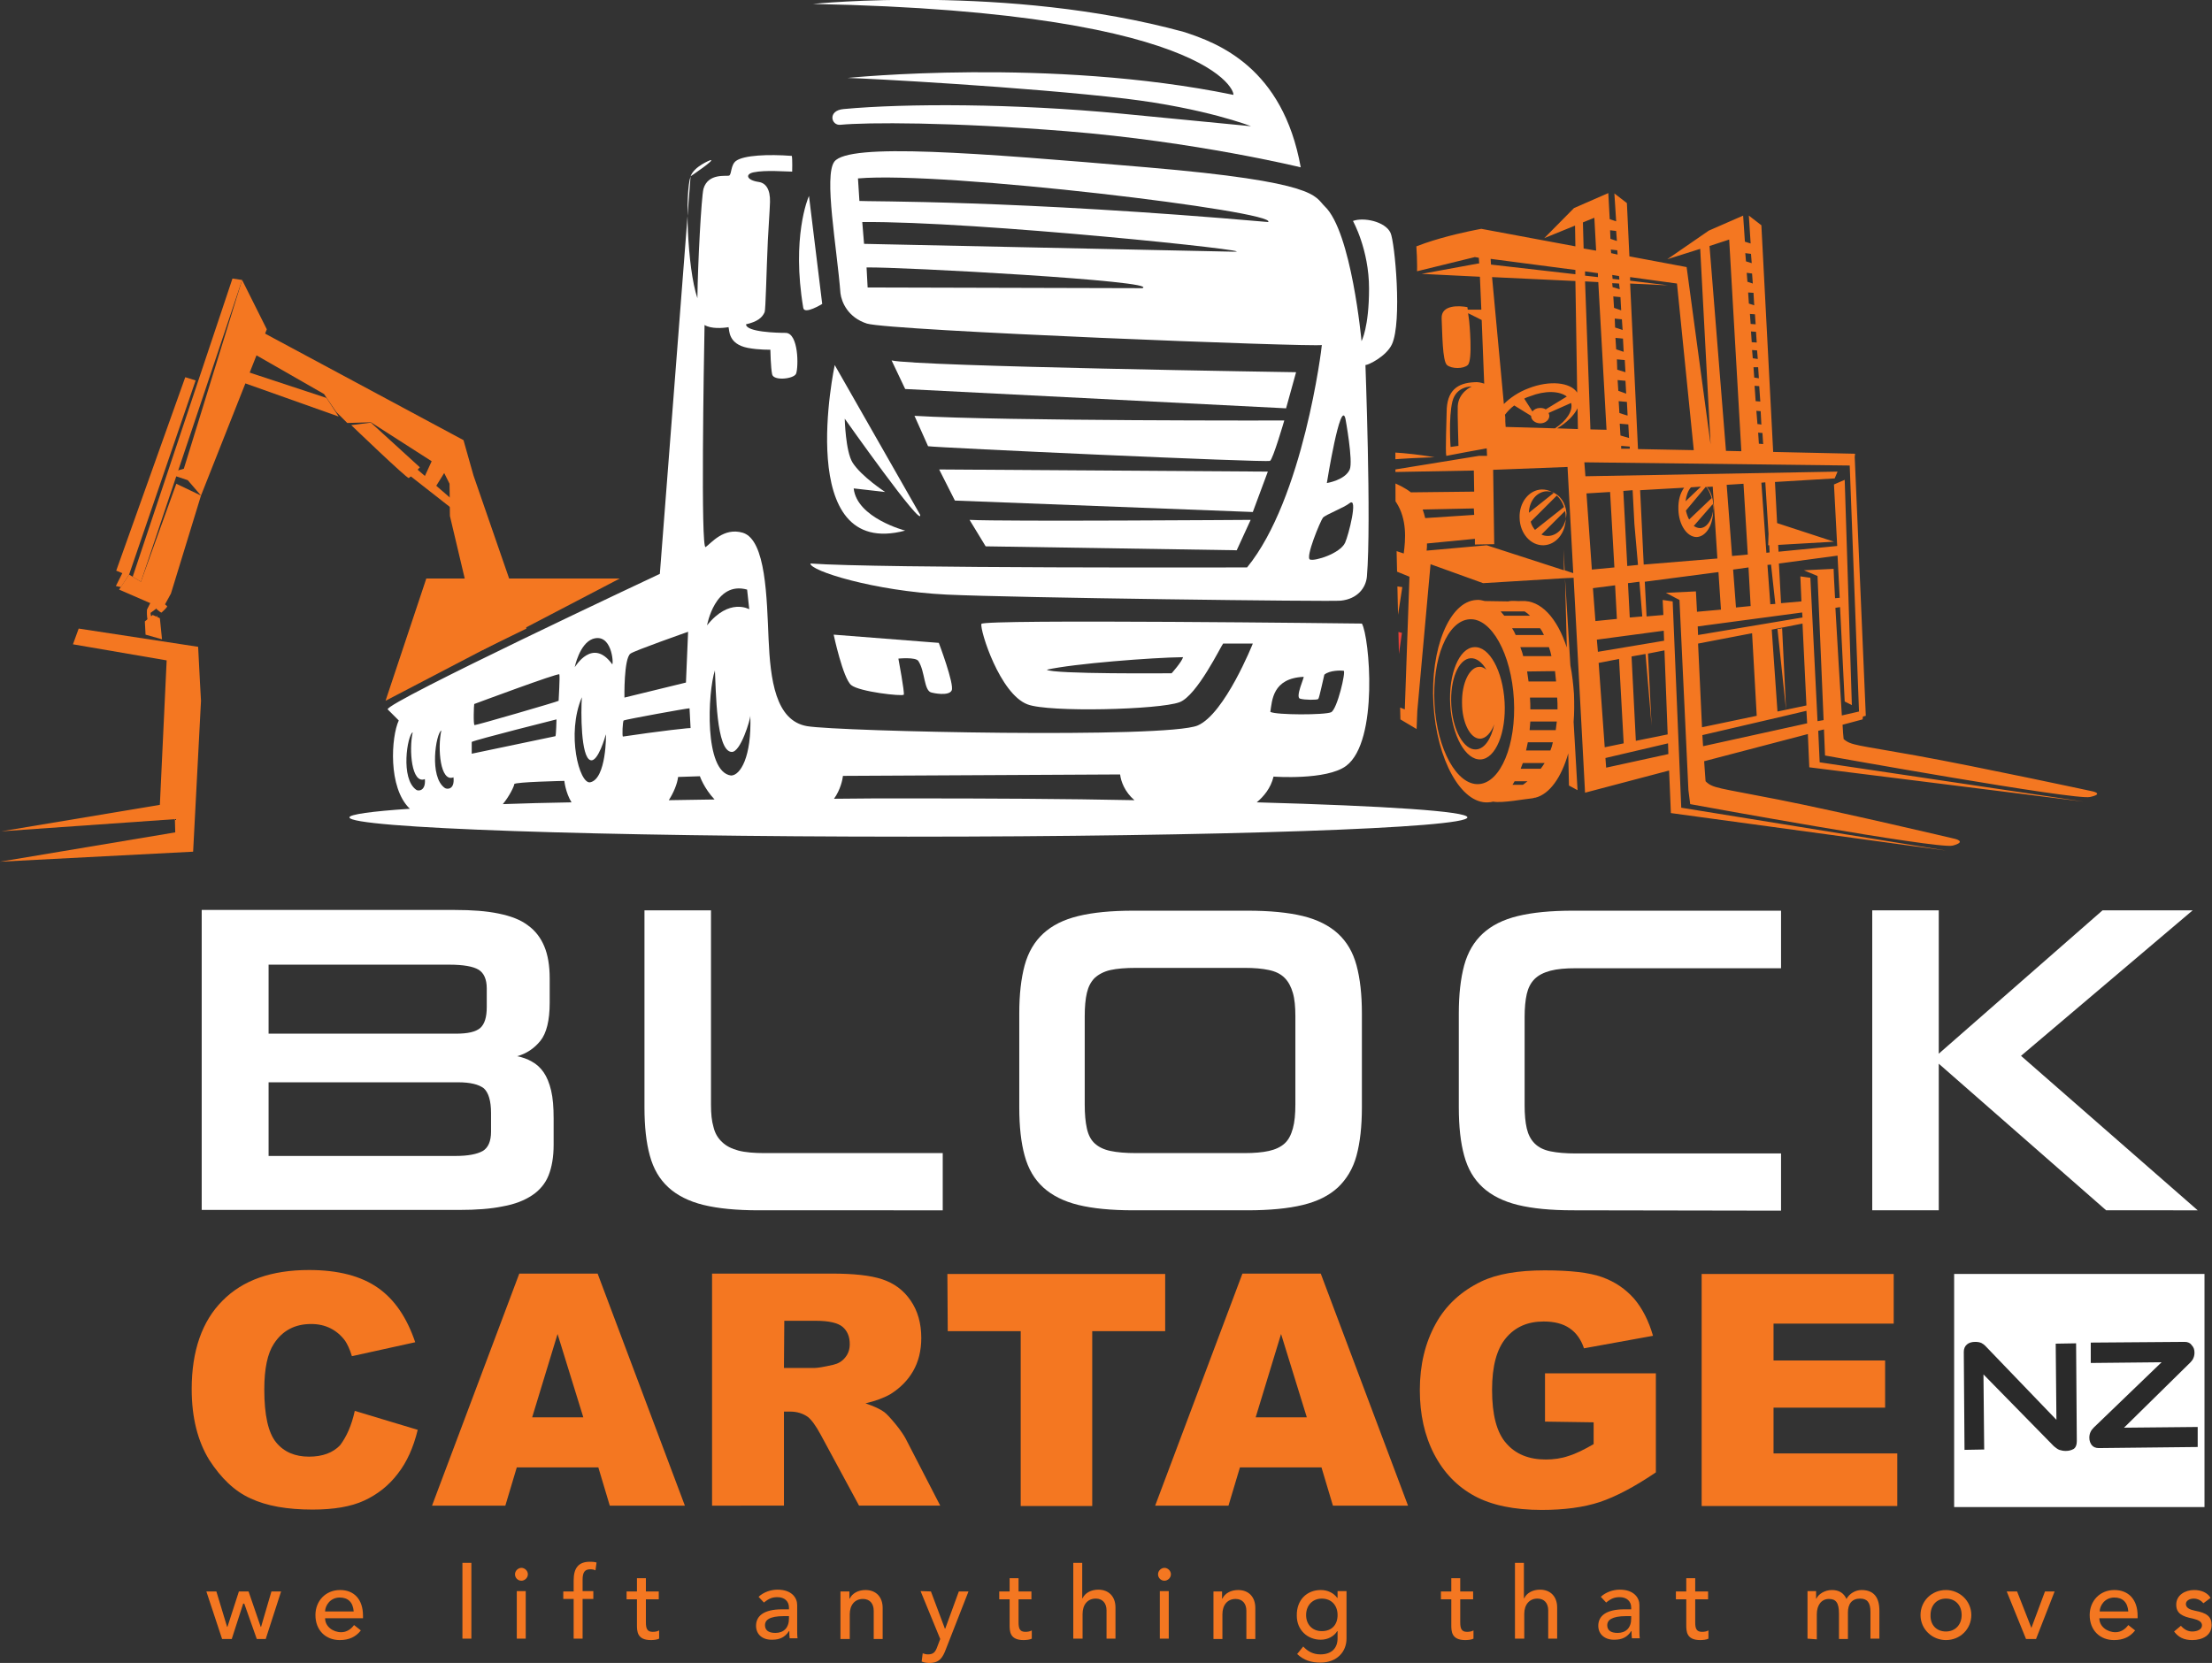 <?xml version="1.0" encoding="utf-8"?>
<!-- Generator: Adobe Illustrator 27.7.0, SVG Export Plug-In . SVG Version: 6.00 Build 0)  -->
<svg version="1.1" id="Layer_1" xmlns="http://www.w3.org/2000/svg" xmlns:xlink="http://www.w3.org/1999/xlink" x="0px" y="0px"
	 width="618.5px" height="465.1px" viewBox="0 0 618.5 465.1" style="enable-background:new 0 0 618.5 465.1;" xml:space="preserve"
	>
<rect x="0" y="0" width="618.5" height="465.1" fill="#333333" stroke="none"/>
<style type="text/css">
	.st0{fill:#F47721;}
	.st1{fill:#FFFFFF;}
	.st2{clip-path:url(#SVGID_00000109749723288233468070000004314158299723141026_);}
	.st3{fill:#EF4136;}
	.st4{fill:#2A2A2A;}
</style>
<path class="st0" d="M99.2,394.6l17.6,5.3c-1.2,4.9-3,9-5.6,12.3c-2.5,3.3-5.7,5.8-9.4,7.5s-8.5,2.5-14.4,2.5
	c-7.1,0-12.8-1-17.3-3.1c-4.5-2-8.3-5.7-11.6-10.8c-3.2-5.2-4.9-11.8-4.9-19.8c0-10.7,2.9-19,8.6-24.7c5.7-5.8,13.8-8.6,24.2-8.6
	c8.2,0,14.6,1.7,19.3,5c4.7,3.3,8.1,8.4,10.4,15.2l-17.7,3.9c-0.6-2-1.3-3.4-1.9-4.3c-1.1-1.5-2.5-2.7-4.1-3.5
	c-1.6-0.8-3.4-1.2-5.4-1.2c-4.5,0-8,1.8-10.4,5.5c-1.8,2.7-2.7,7-2.7,12.8c0,7.2,1.1,12.1,3.3,14.8c2.2,2.7,5.3,4,9.2,4
	c3.8,0,6.7-1.1,8.7-3.2C96.9,401.8,98.3,398.7,99.2,394.6L99.2,394.6z"/>
<path class="st0" d="M167.3,410.4h-22.8l-3.2,10.7h-20.5l24.4-64.9h21.9l24.4,64.9h-21L167.3,410.4L167.3,410.4z M163.1,396.4
	l-7.2-23.3l-7.1,23.3H163.1L163.1,396.4z"/>
<path class="st0" d="M199.1,421.1v-64.9h33.4c6.2,0,10.9,0.5,14.2,1.6c3.3,1.1,5.9,3,7.9,5.9c2,2.9,3,6.4,3,10.5
	c0,3.6-0.8,6.7-2.3,9.3c-1.5,2.6-3.6,4.7-6.3,6.4c-1.7,1-4.1,1.9-7,2.6c2.4,0.8,4.1,1.6,5.2,2.4c0.7,0.5,1.8,1.7,3.2,3.4
	c1.4,1.7,2.3,3.1,2.8,4l9.7,18.8h-22.7l-10.7-19.8c-1.4-2.6-2.6-4.2-3.6-5c-1.4-1-3.1-1.5-4.9-1.5h-1.8v26.3L199.1,421.1
	L199.1,421.1z M219.2,382.6h8.5c0.9,0,2.7-0.3,5.3-0.9c1.3-0.3,2.4-0.9,3.3-2s1.3-2.3,1.3-3.8c0-2.1-0.7-3.7-2-4.8
	c-1.3-1.1-3.8-1.7-7.5-1.7h-8.8L219.2,382.6L219.2,382.6z"/>
<path class="st0" d="M264.9,356.3h60.9v16h-20.4v48.9h-20v-48.9h-20.4L264.9,356.3L264.9,356.3z"/>
<path class="st0" d="M369.5,410.4h-22.8l-3.2,10.7h-20.5l24.4-64.9h21.9l24.4,64.9h-21L369.5,410.4L369.5,410.4z M365.4,396.4
	l-7.2-23.3l-7.1,23.3H365.4L365.4,396.4z"/>
<path class="st0" d="M432,397.6v-13.5h31v27.7c-5.9,4-11.2,6.8-15.7,8.3c-4.6,1.5-10,2.2-16.2,2.2c-7.7,0-14-1.3-18.8-3.9
	s-8.6-6.5-11.3-11.7c-2.7-5.2-4-11.2-4-17.9c0-7.1,1.5-13.2,4.4-18.5s7.2-9.2,12.8-11.9c4.4-2.1,10.3-3.1,17.7-3.1
	c7.2,0,12.5,0.6,16.1,1.9c3.6,1.3,6.5,3.3,8.9,6c2.3,2.7,4.1,6.2,5.3,10.4l-19.3,3.5c-0.8-2.4-2.1-4.3-4-5.6
	c-1.9-1.3-4.3-1.9-7.3-1.9c-4.4,0-7.9,1.5-10.5,4.6s-3.9,7.9-3.9,14.5c0,7,1.3,12,4,15c2.6,3,6.3,4.5,11,4.5c2.2,0,4.4-0.3,6.4-1
	c2-0.6,4.4-1.8,7-3.3v-6.1L432,397.6L432,397.6z"/>
<path class="st0" d="M475.8,356.3h53.7v13.9h-33.6v10.3h31.2v13.2h-31.2v12.8h34.6v14.7h-54.7L475.8,356.3L475.8,356.3z"/>
<rect x="546.4" y="356.3" class="st1" width="70" height="65.2"/>
<path class="st1" d="M226.2,54.8c-0.3,0.6-4.9,11.7-1.6,31.3c0.3,2,5.3-1.1,5.3-1.1L226.2,54.8L226.2,54.8z"/>
<path class="st1" d="M257.3,144l-23.9-41.9c0,0-11.7,54.6,19.7,46.3c0,0-13.5-3.5-14.4-11.8l8.8,1c0,0-6.6-4.3-9.1-8.2
	c-2-3.2-2.2-12.3-2.2-12.3S258,148,257.3,144"/>
<path class="st1" d="M260.5,193.7c0.3,0.1,4.8,1.1,5.6-0.6c0.8-1.7-3.6-13.3-3.6-13.3l-29.4-2.3c0,0,2.6,12.2,4.9,14.1
	c2.3,1.9,14.3,3.2,14.7,2.7c0.3-0.5-1.5-10.1-1.5-10.1s4.9-0.5,5.6,0.7C258.7,187.8,258.3,193.3,260.5,193.7"/>
<path class="st1" d="M227.3,1.1c0,0,54.5-5.6,103.6,7.8c9.7,3.1,27.8,10,32.8,37.9c0,0-29.4-7.2-65.5-10.1
	c-32.4-2.6-55.9-2.5-63.2-1.8c-2.6,0.3-3.7-4,0.9-4.4c17.2-1.6,47.6-1.6,77.8,1.3c19.5,1.9,36.1,3.5,36.1,3.5s-12.7-5-35-7.7
	c-27.9-3.3-72.8-5.7-77.8-5.8c0,0,56.6-5.8,107.7,4.7C345.9,28,344,3.4,227.3,1.1"/>
<path class="st1" d="M249.3,100.8l3.8,8l106.5,5.4l2.8-10.1C362.5,104.1,256.3,102.5,249.3,100.8"/>
<path class="st1" d="M255.7,116.3l3.8,8.5c2.3,0.4,94.1,4.6,95.6,4.1c0.8-0.3,4-11.3,4-11.3C359.6,117.6,280.9,117.8,255.7,116.3"/>
<polygon class="st1" points="262.6,131.3 354.5,131.9 350.3,143.2 267,140 "/>
<path class="st1" d="M271.1,145.4c9.8,0.5,77.6,0,78.6,0l-3.9,8.5l-70.2-1.1L271.1,145.4z"/>
<path class="st1" d="M193.1,49.3l-8.6,111.2c0,0-76.7,36-76.1,37.9l3.1,3.1c-2.1,4.5-3.1,18.8,3.1,24.7c-10.8,0.7-16.9,1.6-16.9,2.4
	c0,3,70,5.4,156.3,5.4s156.3-2.4,156.3-5.4c0-1.7-23-3.2-58.9-4.2c1.9-1.6,3.9-3.9,4.7-7.2c0,0,14.8,1.1,20.3-3
	c9.2-6.9,6.5-36.2,4.4-39.8c0,0-106.1-1.3-106.4,0.1c-0.4,1.9,5.2,19.6,12.9,22.5c5.9,2.3,36.9,1.5,42.5-0.6
	c4.9-1.8,11.7-15.9,12.2-16.4h8.3c0,0-7.8,19.6-15.4,22.9c-8.7,3.7-100.2,1.7-109.2,0.2c-8.9-1.5-10.3-13.1-10.8-24.4
	c-0.5-11.3-0.7-27.7-7.2-29.7c-5.4-1.6-8.9,3-10.4,4c-1.4,0.9-0.5-51.6-0.3-62.1c1.8,1.1,5,0.9,6.7,0.6c0.3,0.8-0.2,4.7,5.4,5.8
	c3.2,0.6,6.3,0.5,6.3,0.5s0.1,5.1,0.5,6.9c0.4,1.9,6.1,1.3,6.7-0.2c0.7-1.9,0.7-11.3-2.9-11.4c-2.2,0-11.1-0.2-11.1-2.4
	c3.1-0.7,4.5-1.8,5.2-3.4c0.3-0.7,0.5-11.5,0.9-20.1c0.2-3.9,0.5-7.8,0.6-10.7c0.1-3.6-1.2-5.3-3.1-5.6c-3.5-0.5-3.9-2.2-1.5-2.7
	c3.3-0.7,9-0.2,10.8-0.2c0,0,0.1-3.5-0.1-4.4c-6.6-0.5-13.4-0.2-15.6,1.4c-1.5,1.1-1.2,3.7-1.9,4.1c-0.7,0.3-5.9-0.8-7.2,3.7
	c-0.6,2.3-1.6,21.2-1.7,30.6C192.1,74.8,191.5,53.8,193.1,49.3c1-2.8,5.5-4.5,5.5-4.5C200.4,44.4,193.1,49.3,193.1,49.3
	 M364.5,189.3c0.3,0-2.4,5.7-1,6.1c1.3,0.4,4.8,0.4,5.1,0.1c0.3-0.3,1.4-5.7,1.7-6.8c1.5-1.3,4.8-1.2,5.4-1.1
	c0.7,0.1-1.8,10.8-3.5,11.6c-1.7,0.8-15.4,0.8-17-0.1C355.7,195.9,355.8,189.7,364.5,189.3 M327.6,188.3c0,0-33.5,0.3-34.9-1
	c7.6-1.7,29.5-3.4,38.1-3.5C330.4,185.2,327.6,188.3,327.6,188.3 M208.9,164.9l0.6,5.5c0,0-5.6-3.3-11.8,4.5
	C197.7,174.9,199.9,162.4,208.9,164.9 M176.3,182.8c1-0.8,16.1-6.1,16.1-6.1l-0.6,14.2c-8.2,2-17.2,4.2-17.2,4.2
	S174.4,184.1,176.3,182.8 M132.6,196.9c0,0,23.6-8.8,23.8-8.3c0.2,0.6-0.2,7.2-0.2,7.4c-0.1,0.2-23.2,6.9-23.5,6.8
	C132.3,202.8,132.5,197.1,132.6,196.9 M116.4,220.9c-4.5-3.1-2.5-15.3-1-16.1c-1.1,5-0.3,14.6,3.4,13.1
	C119.1,221.3,116.9,221.3,116.4,220.9 M124.4,220.4c-4.5-3.1-2.5-15.3-1-16.1c-1.1,5-0.3,14.6,3.4,13.1
	C127.2,220.9,125,220.8,124.4,220.4 M131.9,207.5c1.4-0.7,23.7-6.3,23.7-6.3s-0.1,4.5-0.3,4.7l-23.4,4.9L131.9,207.5L131.9,207.5z
	 M140.6,224.9c1.9-2.3,3.2-5.1,3.2-5.6c0-0.6,14-0.9,14-0.9s0.3,3.2,2,6C152.9,224.5,146.5,224.7,140.6,224.9 M165,218.8
	c-3,0.5-6.7-13.5-2.3-23.8c-0.3,4.1-0.3,16.8,2.4,17.6c2.1,0.7,4.2-6.8,4.3-7.2C169.5,205.1,169.6,217.9,165,218.8 M171.2,185.8
	c-5.5-7.6-10.3,0.6-10.5,0.8c0,0,1.3-6.5,5-7.9C171,176.9,171.6,185.4,171.2,185.8 M174.4,201.5c0.6-0.3,17.6-3.4,18.4-3.4l0.3,5.6
	c1.4-0.4-9.6,0.9-18.9,2.3C173.9,206.1,174.1,201.6,174.4,201.5 M187,223.8c1.3-2,2.4-4.6,2.6-6.5l6.1-0.2c0,0,1.1,3.3,4.1,6.5
	C195.5,223.7,191.2,223.7,187,223.8 M204.4,216.9c-7.6-1-6.5-23.4-4.5-29.4c0.3,5.4,0.3,22.7,4.7,22.8c2.5,0.1,5.2-9.1,5.2-10.1
	C210.2,211.7,207,216.9,204.4,216.9 M254.1,223.3c-7.1,0-14.1,0-20.9,0.1c1.8-2.5,2.4-5.4,2.5-6.4l77.5-0.4c0.2,1.9,1.3,4.9,4,7.2
	C297.8,223.4,276.5,223.3,254.1,223.3"/>
<path class="st1" d="M388.8,65.1c-1.5-3.2-7.6-4.4-10.5-3.3c0,0,4.5,8,4.5,18.9s-2.1,14.7-2.1,14.7s-2.8-30.6-10.3-37.7
	c-2.9-2.8-1.5-6.8-49.7-10.9c-48.1-4.1-83.3-6.9-87.4-1.6c-3,4,0.7,23.9,1.7,36.8c0.3,2.5,2.1,6.8,7.4,8.5c6.6,2,124.5,6.6,127.2,6
	c0,0.7-5.2,43-20.9,62.2c0,0-103.7,0.3-122.1-1.1c-0.2,2,17.7,7.7,38.1,8.7c19,0.9,107.6,2,110.2,1.7c4.7-0.5,7-3.6,7.3-6.7
	c1.3-15.4-0.5-61-0.4-59.2c0.8,0,5.8-2.4,7.4-5.8C392.1,90,390,67.6,388.8,65.1 M319.4,80.6l-76.8-0.2l-0.3-5.6
	C251.3,74.6,325.1,78.6,319.4,80.6 M345.1,70.4l-103.5-2.2l-0.5-6.1C273,61.8,354.2,70.4,345.1,70.4 M354.6,62.1
	c-70.6-6.2-112.7-5.7-114.3-5.9l-0.4-6.3C264.1,47.8,357.6,59.2,354.6,62.1 M376.2,117.1c0,0,2.2,11.9,1.2,14.2
	c-1.3,3-6.4,3.8-6.4,3.8S374.8,111.3,376.2,117.1 M376.1,151.8c-1.4,3-8.4,5.2-9.8,4.7c-1.4-0.5,2.9-10.8,3.6-11.7
	c0.8-0.9,5.9-2.8,7.5-4.1C379.8,138.9,377.1,149.6,376.1,151.8"/>
<g>
	<defs>
		<path id="SVGID_1_" d="M388.3,36.7c0,0,16.6,36.9,1.8,65.9l0.1,37.9l1.9,84.2l154.7,45l60.7-52.9v-94L505.8,34.8L388.3,36.7
			L388.3,36.7z"/>
	</defs>
	<clipPath id="SVGID_00000147192262747634569520000013735927990744774792_">
		<use xlink:href="#SVGID_1_"  style="overflow:visible;"/>
	</clipPath>
	<g style="clip-path:url(#SVGID_00000147192262747634569520000013735927990744774792_);">
		<path class="st0" d="M433.9,137.6c0.2,0.1,0.3,0.2,0.5,0.3l-6.9,5.5c0.1-3.3,2.2-5.9,5-6C433,137.4,433.5,137.5,433.9,137.6
			c-0.9-0.5-1.8-0.7-2.8-0.7c-3.6,0.1-6.4,3.7-6.2,8c0.1,4.3,3.1,7.7,6.7,7.6c3.4-0.1,6.1-3.3,6.2-7.4c-0.5,2.7-2.5,4.7-4.9,4.8
			c-0.7,0-1.3-0.1-1.9-0.4l6.6-6.6c0.1,0.5,0.2,1,0.2,1.6c0,0.2,0,0.4,0,0.6c0.1-0.5,0.2-1.1,0.2-1.6
			C437.8,140.6,436.1,138.3,433.9,137.6 M429.2,148.2c-0.5-0.6-1-1.4-1.2-2.3l7.3-7.3c0.9,0.8,1.6,1.9,2,3.2L429.2,148.2z"/>
		<path class="st0" d="M585,221.3c0,0-32.1-6.9-49.3-10c-16.7-3-18.1-2.8-20.2-4.6c-0.1-0.8-0.2-2.2-0.3-4l5.6-1.5l0.1-0.8l0.8-0.2
			l-3.1-72.4l0.1-0.9l-22.9-0.5l-3.3-63.4l-3.5-2.7l0.5,7.8l-1.6-0.5l-0.5-7.3l-9.6,4.2l-11.6,8l9.2-2.9l2.9,54.7l-6.7-49.6l-16-3
			l-0.7-14.9l-3.5-2.7l0.5,7.8l-1.8-0.6l-0.4-7.3l-9.6,4.2l-8.3,8.4l8.6-3.5l0.1,5.8l-26.3-4.9c0,0-21.6,3.8-25.6,9.6
			c-3.3,4.8-6.3,40.2-7.2,52.7c-9.7,0.3-19.9,2.7-22.7,10.6c-1.6,4.5-1.3,13.3-1.3,13.3s1.3-13.3,11.8-18.2c2.5-1.2,7.1-2.1,12-2.7
			c-0.1,0.9-0.1,1.4-0.1,1.4l0.3-1.4c9.3-1.2,19.7-1.4,19.7-1.4s-9.2-1.8-19.1-1.5l9.2-49.3l21.2-5.2l1.1,0.2l0.1,1.6l-0.3,0
			l-15.8,2.9l16.3,0.8l0.4,9.2l-3.8,0l-0.1-0.7c-2.1-0.4-7.4-0.8-7.2,3.2c0.2,4,0.2,11.9,1.5,13c1.3,1.1,4.6,1.1,5.8,0
			c1.5-1.4,0.4-12.3,0.4-12.3l-0.3-2.2l3.8,1.9l0.7,17.8c-0.9-0.3-1.8-0.5-2.7-0.4c-4.9,0.2-7.8,2.4-7.8,8.4
			c0,1.2-0.4,11.1-0.1,12.2c3.5-0.7,8-1.5,11.3-2.1l0.1,2.1l-2.3,0l-28.3,4.6l26.9-0.5l0.1,5.9l-17.7,0.2c-6.3-4.9-19-6.1-19-6.1
			s10.7,2.5,14.9,8.9c3.1,4.8,2.6,10.5,2.1,14.3l-17.9-5.9l-10.9,0l30.4,12.4l-1.3,37.1l-16.7-6.4l20,11.9l0.2-5.1l3.7-41l14.7,5.3
			l22.9-1.4l0.5,19.4c-2.7-8.3-7.3-13.3-12.6-13c-1.2,0.1-2.6-0.2-3.8,0.1l-6.5-0.1c-0.8-0.2-1.6-0.4-2.4-0.3
			c-7.5,0.4-12.9,13.5-12,29.1c0.9,15.6,7.8,28,15.3,27.5c0.5,0,1-0.1,1.4-0.2c2.4,0.5,9.3-0.8,10.7-0.9c0.3,0,0.6-0.1,0.9-0.2h0.2
			c0,0,0,0,0,0c4-1,7.3-5.7,9.2-12.4l0.2,9l2.4,1.3l-1.1-19.1c0.2-2.5,0.2-5.1,0.1-7.8c-0.2-2.8-0.5-5.5-1-8l-1.5-24.4l2.4-0.1
			l3.2,60.1l23.5-6.2l0.5,11.9l77,10.5l-74.1-12l-2.4-57.7l-2.8-0.4l0.2,4.2l-4.7,0.4l-0.5-9.7l20.6-2.7l0.7,10.5l-6.7,0.6
			c-0.2-3.5-0.3-5.7-0.3-5.7l-8.4,0.4l3.8,2l2.5,53.2l0.5,3.9c0,0,69.3,12.7,73.4,11.6c4.1-1.1,0.6-1.9,0.6-1.9s-32.2-7.6-49.5-11
			c-16.7-3.3-18.2-3.1-20.2-5.1c-0.1-1-0.2-3-0.4-5.6l29-7.6l0.4,9.3l76.7,9.6l-73.8-11l-0.4-8.8l1.6-0.4l0.3,7.3
			c0,0,70,12.6,74.1,11.6C588.5,222,585,221.3,585,221.3 M407.6,113.6c-0.1,1.8,0.2,11.1,0.2,11.1l-2.2,0.3c0,0-0.6-8.1,0.5-12.7
			c1.1-4.4,5.4-4.2,5.4-4.2S407.8,109.7,407.6,113.6 M435.5,198.4l-7.6,0c0-1.1,0-2.1-0.1-3.2c0,0,0-0.1,0-0.1l7.6,0
			C435.5,196.1,435.5,197.3,435.5,198.4 M435.1,190.6l-7.7,0c-0.1-0.9-0.3-1.9-0.4-2.8l7.8-0.1C434.9,188.8,435,189.7,435.1,190.6
			 M431.7,177.6l-7.9,0c-0.3-0.7-0.6-1.3-1-1.9l7.8,0C431,176.2,431.4,176.9,431.7,177.6 M426.3,171c0.5,0.3,1,0.7,1.5,1.2l-7.2,0
			c-0.3-0.4-0.7-0.8-1-1.2L426.3,171L426.3,171z M413.5,219.3c-6.1,0.4-11.7-9.7-12.4-22.4c-0.7-12.7,3.6-23.3,9.8-23.7
			c6.1-0.4,11.7,9.7,12.4,22.4C424,208.3,419.6,218.9,413.5,219.3 M433.1,181c0.3,0.8,0.5,1.6,0.7,2.5l-7.9,0
			c-0.2-0.9-0.5-1.7-0.8-2.5L433.1,181z M425.8,219.5l-2.9,0c0.2-0.3,0.4-0.6,0.6-1l3.6,0C426.7,218.8,426.3,219.2,425.8,219.5
			 M430.8,215l-5.6,0c0.2-0.5,0.4-1.1,0.6-1.6l6.1,0C431.5,214,431.2,214.5,430.8,215 M433.5,209.9l-6.8,0c0.2-0.7,0.3-1.5,0.5-2.3
			l7,0C434,208.5,433.8,209.2,433.5,209.9 M435,204.2l-7.3,0c0.1-0.8,0.1-1.6,0.2-2.4l7.4,0C435.2,202.6,435.1,203.4,435,204.2
			 M515.8,196.2l2,1l-2-63l-3,1.3l0.9,17.2l-16.4,1.6l-0.1-1.9l15.6-0.9l-15.9-5.2l-0.6-11.5l16.7-1l0.8-1.9l-70.5,1.3l-0.3-3.9
			l74.2,0.9l2.6,68.8l-4.8,1.1c-0.5-8-1.3-20.9-1.8-30.1l1.3-0.2L515.8,196.2L515.8,196.2z M495,169l-0.8-11l1-0.1l1.2,11L495,169z
			 M493.9,154.6l-1.4-19.6l1.1-0.1l0.9,14.4l-0.1,3.2l0.3,0l0.1,2L493.9,154.6L493.9,154.6z M487.5,135.3l1.2,19.8l-4.4,0.4
			l-1.5-19.9L487.5,135.3z M488.7,135.3l0.7,0c-0.1,0-0.2,0-0.3,0C489,135.3,488.9,135.3,488.7,135.3 M471.3,140.2
			c0.2-1.6,0.7-3,1.5-3.9l2.8-0.2L471.3,140.2L471.3,140.2z M477,136.1c0.7,0.8,1.2,1.9,1.6,3.2l-6.3,6c-0.4-0.7-0.7-1.6-0.9-2.5
			L477,136.1L477,136.1z M457,146.6l1,11.4l-3,0.3l-1.1-21l2.6-0.2L457,146.6L457,146.6z M445.1,159.3l-1.5-21.3l6.6-0.4l1.2,21.1
			L445.1,159.3L445.1,159.3z M451.6,163.7l0.5,9.4l-6,0.6l-0.7-9.2L451.6,163.7L451.6,163.7z M441.2,120l-5.8-0.2
			c2.7-1.6,4.7-3.6,5.7-5.6L441.2,120z M453.3,86.8l-2-0.7l-0.2-3.2l2,0.2L453.3,86.8z M453.5,89.3l0.2,3l-2.1-0.7l-0.1-2.5
			C451.4,89.1,453.5,89.3,453.5,89.3z M453.3,125.5l0-0.8l2.4,0.2l0,0.6L453.3,125.5L453.3,125.5z M453.1,121.8l-0.2-3.3l2.4,0.2
			l0.2,3.8L453.1,121.8L453.1,121.8z M452.8,115.5l-0.2-3.3l2.3,0.2l0.2,3.8C455.1,116.3,452.8,115.5,452.8,115.5z M452.5,109.3
			l-0.2-3l2.2,0.2l0.2,3.6L452.5,109.3L452.5,109.3z M452.2,103.4l-0.1-2.9l2.2,0.2l0.2,3.4L452.2,103.4z M451.9,97.7l-0.2-3.2
			l2.1,0.2l0.2,3.7L451.9,97.7L451.9,97.7z M452.9,80.9l-2-0.6l-0.1-1.1l1.9,0.1L452.9,80.9L452.9,80.9z M450.9,78l-0.1-1.1l1.9,0.3
			l0.1,1L450.9,78L450.9,78z M446.8,77.5l-3.6-0.4l0-1.2l3.6,0.5L446.8,77.5L446.8,77.5z M446.9,78.9l2.3,41.3l-4.5-0.1l-1.5-41.4
			L446.9,78.9z M432.2,114.5c-0.4-0.3-1-0.4-1.6-0.4c-0.9,0-1.7,0.4-2.1,1l-2.3-3.6c0.5-0.3,1.1-0.5,1.7-0.7
			c4.1-1.6,8.1-1.5,10.2,0.1L432.2,114.5z M423.4,113.4l4.7,2.9c0,0,0,0,0,0c0,1.2,1.2,2.1,2.6,2.1c1.4,0,2.6-1,2.5-2.2
			c0-0.2-0.1-0.4-0.2-0.7l6.3-2.8c0.6,2.2-1.3,5-4.5,7.1l-13.8-0.4l-0.1-1.5c0-0.3,0-0.6,0-0.7c0-0.4,0-0.8-0.1-1.2
			C421.5,115.1,422.3,114.2,423.4,113.4 M491.8,124.1l-0.2-3.1l1.2,0.1l0.2,3.1L491.8,124.1z M491.4,118.6l-0.3-3.7l1.2,0.1l0.2,3.8
			C492.6,118.7,491.4,118.6,491.4,118.6z M490.1,79.3l-1.5-0.5l-0.2-2.5l1.5,0.2L490.1,79.3L490.1,79.3z M490.3,81.9l0.2,3.5
			l-1.5-0.5l-0.2-3.1L490.3,81.9L490.3,81.9z M490.7,87.9l0.2,2.8l-1.4-0.1l-0.2-2.8L490.7,87.9L490.7,87.9z M491,92.8l0.2,3
			l-1.4-0.1l-0.2-3L491,92.8L491,92.8z M491.3,98l0.2,2.4l-1.4-0.2l-0.2-2.3L491.3,98L491.3,98z M491.6,102.7l0.2,3.1l-1.3-0.2
			l-0.2-2.9L491.6,102.7L491.6,102.7z M491.9,108l0.3,4.3l-1.3-0.1l-0.3-4.3L491.9,108L491.9,108z M489.6,71l0.2,2.6l-1.6-0.5
			l-0.2-2.3L489.6,71L489.6,71z M483.5,67l3.4,59.2l-4.3-0.1L478,68.8L483.5,67L483.5,67z M468.9,79.3l4.7,46.6l-15.6-0.3l-2.2-46.3
			l10.6,0.5l-10.6-1.3l0-1L468.9,79.3L468.9,79.3z M450.5,70.8l-0.1-1l1.8,0.2l0.1,1.2L450.5,70.8z M451.9,64.6l0.2,2.8l-1.8-0.6
			l-0.1-2.4L451.9,64.6z M442.6,62.2l3.2-1.3l0.5,9.2l-3.5-0.6L442.6,62.2L442.6,62.2z M416.8,72.4l23.7,3.1l0,1.2L416.9,74
			L416.8,72.4L416.8,72.4z M440.5,78.6l0.5,31.2c-1.9-2.9-7.7-3.5-13.6-1.2c-2.9,1.1-5.2,2.7-6.9,4.4l-3.3-35.5L440.5,78.6
			L440.5,78.6z M412.2,144l-13.7,0.9c-0.2-0.8-0.4-1.6-0.7-2.4l14.3-0.3L412.2,144z M437.5,159.5l-0.3-5.8l0.1,5.8l-21.6-7
			l-16.8,1.5c0.1-0.6,0.1-1.3,0.1-2l13.4-1.3l0,1.6l5.4-0.1l-0.3-20.8l20.8-0.8l1.6,29.7L437.5,159.5L437.5,159.5z M460.1,182.9
			l1.7,20l-1-20.1l4.6-0.9l0.9,23.5l-8.9,1.8l-1.2-23.6L460.1,182.9L460.1,182.9z M452.7,184.3l1.3,23.6l-5.3,1.1l-1.7-23.6
			L452.7,184.3L452.7,184.3z M449.1,214.7l-0.2-2.7l17.5-4.1l0.1,3L449.1,214.7L449.1,214.7z M465.3,179.2l-18.5,3.1l0,0.1l-0.3-3.5
			l18.7-2.5L465.3,179.2z M459.2,172.4l-3.5,0.3l-0.5-9.6l3.2-0.4L459.2,172.4z M459.6,157.9l-1-20.8l12.3-0.7
			c-1.1,1.5-1.7,3.6-1.6,6.1c0.1,4.3,2.4,7.7,5.1,7.7c2.6-0.1,4.6-3.3,4.6-7.3c-0.4,2.7-1.8,4.7-3.6,4.8c-0.6,0-1.2-0.2-1.8-0.6
			l5.3-6.1c0.1,0.4,0.1,0.9,0.1,1.4c0,0.2,0,0.4,0,0.6c0.1-0.5,0.1-1.1,0.1-1.6c-0.1-2.2-0.8-4.1-1.9-5.2l1.7-0.1l1.3,20.1
			L459.6,157.9L459.6,157.9z M484.6,159.3l4.3-0.6l0.6,10.8l-4.1,0.4L484.6,159.3L484.6,159.3z M503.9,171.3l0.1,1.4l-29.2,4.9
			c0-0.8-0.1-1.7-0.1-2.4L503.9,171.3L503.9,171.3z M499.4,198.5l-2.4,0.5l-1.6-22.9l8.6-1.7l1.1,22.9L499.4,198.5l-1.1-22.8
			c-0.3,0.1-0.7,0.2-1.1,0.2c-0.1,0-0.1,0-0.2,0L499.4,198.5L499.4,198.5z M474.8,180l15.1-2.9l1.3,23.1l-15.3,3.2
			C475.6,196,475.1,187.3,474.8,180 M476.2,208.7c-0.1-1-0.1-2-0.2-3.1l23.6-5.5l0,0.1l0-0.1l5.5-1.3l0.2,3.5L476.2,208.7z
			 M508.2,201.7l-2-40.1l-2.8-0.4l0.3,7l-5.7,0.5l-0.6-11.1l16.4-2.2l0.6,11.8l-1.3,0.1c-0.3-4.9-0.4-8.2-0.4-8.2l-8.3,0.4l3.8,1.6
			l1.7,40.3L508.2,201.7L508.2,201.7z"/>
		<path class="st3" d="M389.7,193.1L392,177l-8.6-2.2l-6.8,2.1c0.7,2.9-0.5,6.3-1.4,9.2L389.7,193.1L389.7,193.1z"/>
		<path class="st0" d="M412.2,181c-4.2,0.2-7.2,7.5-6.7,16.1c0.5,8.7,4.3,15.5,8.5,15.3c4.2-0.2,7.2-7.5,6.7-16.1
			C420.2,187.6,416.4,180.7,412.2,181 M412.7,209.6c-3.4,0.2-6.5-5.4-6.9-12.4c-0.4-7.1,2-12.9,5.4-13.1c1.6-0.1,3.2,1.1,4.4,3.2
			c-0.6-0.5-1.2-0.8-1.9-0.8c-2.8,0-5,4.5-4.9,10.1c0,5.5,2.3,10,5,10c1.6,0,3.1-1.6,4-4C417,206.6,415.1,209.5,412.7,209.6"/>
		<path class="st3" d="M372.5,189.4c-0.3-0.4-0.4-1-0.4-1.6c0-0.2,0-0.4,0-0.6c0.5-1.3,3.2-9.5,2.2-17.9c-1.1-9.1-2.7-12.3-6.6-14.7
			c-4.5-2.8-9.2-0.7-9.2-0.7s3.9,0.2,7.2,2.2c-0.3,0-0.6,0-0.9,0l-4.6-0.3c-0.5-0.2-1.1-0.3-1.7-0.3c-5.3,0.1-9.5,9.1-9.2,20.2
			c0.2,11,4.7,19.9,10,19.8c0.3,0,0.7-0.1,1-0.1c1.7,0.4,6.6-0.3,7.6-0.4c0.3,0,0.5,0,0.7-0.1l0.1,0c0,0,0,0,0,0
			c1.9-0.4,3.6-1.9,5-4.3c-0.5-0.2-0.8-0.5-1.2-0.9C372.6,189.5,372.6,189.5,372.5,189.4 M370.9,165.3c0.1,0.6,0.2,1.2,0.3,1.8
			l-3.6-0.1c-0.1-0.6-0.3-1.2-0.5-1.8L370.9,165.3L370.9,165.3z M366.2,162.7c-0.2-0.5-0.4-0.9-0.6-1.4l4.4,0.1
			c0.1,0.4,0.3,0.9,0.4,1.4L366.2,162.7z M371.6,170.1c0.1,0.7,0.1,1.3,0.2,2l-3.4-0.1c-0.1-0.7-0.1-1.3-0.2-2L371.6,170.1z
			 M372,175.2c0,0.8,0.1,1.6,0.1,2.4l-3.5-0.1c0-0.8,0-1.5,0-2.3c0,0,0-0.1,0-0.1L372,175.2L372,175.2z M368.4,179.9l3.7,0.1
			c0,0.6,0,1.1,0,1.7l-3.9-0.1C368.3,181,368.4,180.4,368.4,179.9 M368.1,158c-0.3-0.3-0.7-0.6-1.1-0.9c-0.2-0.2-0.4-0.3-0.6-0.5
			c0,0-0.1-0.1-0.1-0.1c0,0,0-0.1-0.1-0.1C367,156.8,367.6,157.3,368.1,158 M368.1,158.1c0.1,0.1,0.3,0.2,0.4,0.3
			c0,0,0.1,0.1,0.1,0.1c0.1,0.1,0.2,0.3,0.2,0.4l-4.7-0.2c-0.2-0.3-0.4-0.6-0.7-0.8L368.1,158.1L368.1,158.1z M357.9,191.8
			c-4.3,0.1-8-7.1-8.1-16.1c-0.2-9,3.2-16.3,7.5-16.4c4.3-0.1,8,7.1,8.1,16.1C365.5,184.3,362.2,191.7,357.9,191.8 M366.5,192.3
			l-2.1-0.1c0.2-0.2,0.3-0.4,0.5-0.7l2.6,0.1C367.2,191.8,366.8,192,366.5,192.3 M370.1,189.2l-4-0.1c0.2-0.4,0.3-0.7,0.5-1.1
			l4.3,0.1C370.7,188.5,370.4,188.9,370.1,189.2 M367.4,185.6c0.1-0.5,0.3-1,0.4-1.6l4.3,0.1c0,0.6,0,1.1,0,1.6L367.4,185.6
			L367.4,185.6z"/>
		<path class="st3" d="M358,164.8c-3,0.1-5.2,5.1-5.1,11.2c0.1,6.1,2.6,11,5.6,11c3-0.1,5.2-5.1,5.1-11.2
			C363.4,169.6,360.9,164.7,358,164.8 M357.6,185c-2.4,0-4.4-3.9-4.5-8.9c-0.1-5,1.8-9,4.2-9.1c1.1,0,2.2,0.9,3,2.4
			c-0.4-0.4-0.9-0.6-1.3-0.6c-1.9-0.1-3.6,3.1-3.7,7c-0.1,3.9,1.3,7.1,3.3,7.2c1.2,0,2.2-1.1,2.9-2.8
			C360.6,182.9,359.2,184.9,357.6,185"/>
		<polygon class="st0" points="392.1,164.2 385.3,163.3 377.1,166.6 390.9,172 		"/>
	</g>
</g>
<path class="st0" d="M57.7,445.1h2.8l3,9.9h0.1l3.2-9.9h2.7l3.4,9.9h0.1l2.9-9.9h2.7l-4.3,13.3h-2.5l-3.5-9.9H68l-3.2,9.9h-2.7
	L57.7,445.1L57.7,445.1z"/>
<path class="st0" d="M101.5,451.9v0.7H90.9c0,2.3,2.2,3.9,4.5,3.9c1.5,0,2.7-0.8,3.6-2l1.9,1.5c-1.4,1.8-3.3,2.7-5.9,2.7
	c-3.9,0-6.8-2.7-6.8-7c0-3.9,2.8-7,6.9-7C99,444.7,101.5,447.3,101.5,451.9L101.5,451.9z M95,446.8c-2.7,0-4.1,2.3-4.1,3.9h8
	C98.7,448.1,97.3,446.8,95,446.8L95,446.8z"/>
<path class="st0" d="M131.8,458.3h-2.5v-21.2h2.5V458.3z"/>
<path class="st0" d="M147.6,440.3c0,1-0.9,1.8-1.8,1.8c-1,0-1.8-0.8-1.8-1.8s0.9-1.8,1.8-1.8C146.7,438.5,147.6,439.3,147.6,440.3z
	 M147,458.3h-2.5v-13.3h2.5V458.3L147,458.3z"/>
<path class="st0" d="M157.5,445.1h2.9V442c0-3.5,1.4-5.2,4.5-5.2c0.5,0,1.2,0,1.9,0.2l-0.3,2.2c-0.4-0.2-0.9-0.3-1.4-0.3
	c-1.5,0-2.2,0.7-2.2,2.9v3.2h3v2.2h-3v11.1h-2.5v-11.1h-2.9V445.1L157.5,445.1z"/>
<path class="st0" d="M175.2,447.3v-2.2h2.9v-3.7h2.5v3.7h3.6v2.2h-3.6v6.4c0,1.7,0.3,2.7,1.9,2.7c0.6,0,1.3-0.1,1.8-0.4v2.3
	c-0.5,0.3-1.6,0.4-2.3,0.4c-3.9,0-3.9-2.5-3.9-4.3v-7.1L175.2,447.3L175.2,447.3z"/>
<path class="st0" d="M211.4,454.7c0-2.7,2.1-4.6,7.3-4.6h1.9v-0.5c0-1.8-1.3-2.9-3.2-2.9c-1.4,0-2.3,0.3-3.8,1.5l-1.5-1.6
	c1.4-1.3,3.4-2,5.3-2c4,0,5.5,2.3,5.5,4.3v7.1c0,0.4,0,1.5,0.1,2.2h-2.2c-0.1-0.7-0.1-1.2-0.1-2h-0.1c-1.1,1.7-2.6,2.4-4.6,2.4
	C213.3,458.7,211.4,457.2,211.4,454.7L211.4,454.7z M213.9,454.5c0,1.4,0.9,2.2,2.9,2.2c2.3,0,3.8-1.4,3.8-4V452h-1.4
	C215,452,213.9,453.2,213.9,454.5L213.9,454.5z"/>
<path class="st0" d="M237.5,445.1v2h0.1c0.7-1.5,2.4-2.4,4.4-2.4c3,0,4.8,2,4.8,5v8.7h-2.5v-7.9c0-2-1.1-3.3-3-3.3
	c-2.3,0-3.7,1.7-3.7,4.3v6.9H235v-13.3L237.5,445.1L237.5,445.1z"/>
<path class="st0" d="M260.3,445.1l3.9,10.4h0.1l3.8-10.4h2.7l-6.3,16.1c-0.9,2.4-1.8,3.9-4.6,3.9c-0.8,0-1.5-0.1-2.2-0.4l0.3-2.3
	c0.5,0.2,1,0.3,1.5,0.3c1.6,0,2.1-0.8,2.6-2.2l0.8-2.1l-5.5-13.4L260.3,445.1L260.3,445.1z"/>
<path class="st0" d="M279.4,447.3v-2.2h2.9v-3.7h2.5v3.7h3.6v2.2h-3.6v6.4c0,1.7,0.3,2.7,1.9,2.7c0.6,0,1.3-0.1,1.8-0.4v2.3
	c-0.5,0.3-1.6,0.4-2.3,0.4c-3.9,0-3.9-2.5-3.9-4.3v-7.1L279.4,447.3L279.4,447.3z"/>
<path class="st0" d="M300.1,458.3v-21.2h2.5v9.9h0.1c0.7-1.5,2.4-2.4,4.4-2.4c2.9,0,4.8,1.9,4.8,5v8.7h-2.5v-7.9c0-2-1.1-3.3-3-3.3
	c-2.3,0-3.7,1.7-3.7,4.3v6.9L300.1,458.3L300.1,458.3z"/>
<path class="st0" d="M327.4,440.3c0,1-0.9,1.8-1.8,1.8c-1,0-1.8-0.8-1.8-1.8s0.9-1.8,1.8-1.8C326.5,438.5,327.4,439.3,327.4,440.3z
	 M326.8,458.3h-2.5v-13.3h2.5V458.3L326.8,458.3z"/>
<path class="st0" d="M341.7,445.1v2h0.1c0.7-1.5,2.4-2.4,4.4-2.4c3,0,4.8,2,4.8,5v8.7h-2.5v-7.9c0-2-1.1-3.3-3-3.3
	c-2.3,0-3.7,1.7-3.7,4.3v6.9h-2.5v-13.3L341.7,445.1L341.7,445.1z"/>
<path class="st0" d="M369.3,444.7c1.9,0,3.6,0.8,4.6,2.2h0.1v-1.9h2.5v13.3c0,3.6-2.6,6.7-7.3,6.7c-2.5,0-4.6-0.6-6.5-2.4l1.7-2.1
	c1.3,1.4,2.8,2.2,4.8,2.2c3.1,0,4.8-1.7,4.8-4.5v-2h-0.1c-0.9,1.5-2.7,2.4-4.6,2.4c-3.7,0-6.7-2.7-6.7-6.7
	C362.5,447.5,365.4,444.7,369.3,444.7L369.3,444.7z M365.2,451.7c0,2.6,1.7,4.5,4.4,4.5c2.7,0,4.4-1.7,4.4-4.5
	c0-2.8-1.8-4.6-4.4-4.6C367,447.1,365.2,449,365.2,451.7L365.2,451.7z"/>
<path class="st0" d="M402.9,447.3v-2.2h2.9v-3.7h2.5v3.7h3.6v2.2h-3.6v6.4c0,1.7,0.3,2.7,1.9,2.7c0.6,0,1.3-0.1,1.8-0.4v2.3
	c-0.5,0.3-1.6,0.4-2.3,0.4c-3.9,0-3.9-2.5-3.9-4.3v-7.1L402.9,447.3L402.9,447.3z"/>
<path class="st0" d="M423.6,458.3v-21.2h2.5v9.9h0.1c0.7-1.5,2.4-2.4,4.4-2.4c2.9,0,4.8,1.9,4.8,5v8.7h-2.5v-7.9c0-2-1.1-3.3-3-3.3
	c-2.3,0-3.7,1.7-3.7,4.3v6.9L423.6,458.3L423.6,458.3z"/>
<path class="st0" d="M446.9,454.7c0-2.7,2.1-4.6,7.3-4.6h1.9v-0.5c0-1.8-1.3-2.9-3.2-2.9c-1.4,0-2.3,0.3-3.8,1.5l-1.5-1.6
	c1.4-1.3,3.4-2,5.3-2c4,0,5.5,2.3,5.5,4.3v7.1c0,0.4,0,1.5,0.1,2.2h-2.2c-0.1-0.7-0.1-1.2-0.1-2h-0.1c-1.1,1.7-2.6,2.4-4.6,2.4
	C448.9,458.7,446.9,457.2,446.9,454.7L446.9,454.7z M449.4,454.5c0,1.4,0.9,2.2,2.9,2.2c2.3,0,3.8-1.4,3.8-4V452h-1.4
	C450.6,452,449.4,453.2,449.4,454.5L449.4,454.5z"/>
<path class="st0" d="M468.6,447.3v-2.2h2.9v-3.7h2.5v3.7h3.6v2.2H474v6.4c0,1.7,0.3,2.7,1.9,2.7c0.6,0,1.3-0.1,1.8-0.4v2.3
	c-0.5,0.3-1.6,0.4-2.3,0.4c-3.9,0-3.9-2.5-3.9-4.3v-7.1L468.6,447.3L468.6,447.3z"/>
<path class="st0" d="M505.4,458.3v-13.3h2.4v2.1h0.1c0.5-1.2,2.3-2.4,4.3-2.4s3.3,0.8,4.1,2.5c0.8-1.5,2.5-2.5,4.2-2.5
	c3.4,0,5,2,5,5.8v7.8H523v-7.5c0-2.6-0.9-3.7-2.9-3.7c-2.3,0-3.4,1.5-3.4,3.9v7.4h-2.5v-7.1c0-3.1-0.9-4.1-2.8-4.1
	c-2.1,0-3.4,1.7-3.4,4.3v7L505.4,458.3L505.4,458.3z"/>
<path class="st0" d="M551.2,451.7c0,3.9-3.1,7-7.1,7c-3.8,0-7.1-3-7.1-7c0-3.9,3.1-7,7.1-7C547.9,444.7,551.2,447.7,551.2,451.7z
	 M544.1,456.3c2.6,0,4.4-1.9,4.4-4.6c0-2.8-1.8-4.6-4.4-4.6c-2.6,0-4.3,1.9-4.3,4.6C539.7,454.5,541.5,456.3,544.1,456.3
	L544.1,456.3z"/>
<path class="st0" d="M564,445.1l4,10.2l3.8-10.2h2.7l-5.2,13.3h-2.8l-5.4-13.3L564,445.1L564,445.1z"/>
<path class="st0" d="M597.7,451.9v0.7H587c0,2.3,2.2,3.9,4.5,3.9c1.5,0,2.7-0.8,3.6-2l1.9,1.5c-1.4,1.8-3.3,2.7-5.9,2.7
	c-3.9,0-6.8-2.7-6.8-7c0-3.9,2.8-7,6.9-7C595.1,444.7,597.7,447.3,597.7,451.9L597.7,451.9z M591.2,446.8c-2.7,0-4.1,2.3-4.1,3.9h8
	C594.9,448.1,593.5,446.8,591.2,446.8z"/>
<path class="st0" d="M618.1,446.9l-2,1.5c-0.6-0.7-1.5-1.3-2.7-1.3s-2.2,0.6-2.2,1.5c0,1.1,1.1,1.6,2.6,1.9c3.2,0.6,4.6,1.6,4.6,4
	c0,2.9-2.6,4.2-5.4,4.2c-2.4,0-3.9-0.8-5.1-2.4l1.9-1.6c1.1,1.2,2.1,1.6,3.2,1.6c1.4,0,2.7-0.6,2.7-1.7c0-1-0.9-1.5-2.5-1.9
	c-3.1-0.6-4.7-1.5-4.7-3.9c0-2.7,2.5-4.1,5-4.1C615.6,444.7,617.3,445.5,618.1,446.9L618.1,446.9z"/>
<path class="st1" d="M56.4,254.5h70.8c4.8,0,8.8,0.3,12.2,1c3.4,0.7,6.1,1.7,8.2,3.3c2.1,1.5,3.6,3.5,4.6,5.9c1,2.4,1.5,5.4,1.5,8.9
	v6.9c0,4.9-0.9,8.5-2.6,10.6c-1.7,2.1-3.9,3.6-6.5,4.3c1.5,0.3,2.9,0.8,4.1,1.5c1.3,0.7,2.4,1.7,3.3,3c0.9,1.3,1.6,3,2.1,5.1
	c0.5,2.1,0.7,4.7,0.7,7.8v7.4c0,3.4-0.5,6.2-1.4,8.5c-0.9,2.3-2.5,4.2-4.6,5.6c-2.1,1.4-4.8,2.5-8.2,3.1c-3.4,0.7-7.4,1-12.2,1h-72
	V254.5L56.4,254.5z M75.1,269.8v19.3h52.4c3.3,0,5.5-0.5,6.8-1.6c1.2-1.1,1.8-3,1.8-5.8v-5.3c0-2.5-0.8-4.3-2.3-5.2
	c-1.5-0.9-4.2-1.4-8.2-1.4H75.1L75.1,269.8z M75.1,302.7v20.6h52.3c3.5,0,6-0.5,7.6-1.4c1.5-0.9,2.3-2.7,2.3-5.4v-5.2
	c0-3.4-0.7-5.7-2-6.9c-1.4-1.1-3.8-1.7-7.2-1.7L75.1,302.7L75.1,302.7z"/>
<path class="st1" d="M212.1,338.5c-6.2,0-11.3-0.5-15.4-1.5c-4.1-1-7.4-2.7-9.8-4.9c-2.5-2.3-4.2-5.2-5.2-8.9
	c-1-3.6-1.5-8.1-1.5-13.5v-55.1h18.6v54.4c0,2.5,0.2,4.5,0.7,6.2c0.4,1.7,1.2,3.1,2.4,4.2c1.1,1.1,2.7,1.9,4.6,2.4
	c1.9,0.5,4.4,0.7,7.3,0.7h49.8v16L212.1,338.5L212.1,338.5z"/>
<path class="st1" d="M316.9,338.5c-6.2,0-11.3-0.5-15.4-1.5c-4.1-1-7.4-2.7-9.8-4.9c-2.5-2.3-4.2-5.2-5.2-8.9
	c-1-3.6-1.5-8.1-1.5-13.5v-26.3c0-5.2,0.5-9.7,1.5-13.4c1-3.7,2.8-6.7,5.2-8.9c2.5-2.3,5.7-3.9,9.8-4.9c4.1-1,9.2-1.5,15.4-1.5h31.9
	c6.2,0,11.4,0.5,15.5,1.5c4.1,1,7.4,2.7,9.8,4.9c2.5,2.3,4.2,5.2,5.2,8.9c1,3.7,1.5,8.2,1.5,13.4v26.3c0,5.3-0.5,9.8-1.5,13.5
	c-1,3.7-2.8,6.6-5.2,8.9c-2.5,2.3-5.7,3.9-9.8,4.9c-4.1,1-9.3,1.5-15.5,1.5H316.9z M362.2,284.2c0-2.6-0.2-4.8-0.7-6.5
	c-0.5-1.7-1.2-3.1-2.3-4.2c-1.1-1.1-2.5-1.8-4.4-2.2c-1.8-0.4-4.1-0.6-6.8-0.6h-30.3c-3,0-5.4,0.2-7.2,0.6c-1.8,0.4-3.3,1.2-4.4,2.2
	c-1.1,1.1-1.8,2.5-2.2,4.2c-0.4,1.7-0.6,3.9-0.6,6.5v24.7c0,2.7,0.2,4.9,0.6,6.7c0.4,1.8,1.1,3.2,2.2,4.2c1.1,1,2.5,1.7,4.4,2.1
	s4.2,0.6,7.2,0.6h30.3c2.7,0,5-0.2,6.8-0.6c1.8-0.4,3.3-1.1,4.4-2.1c1.1-1,1.8-2.4,2.3-4.2c0.5-1.8,0.7-4,0.7-6.7V284.2z"/>
<path class="st1" d="M439.8,338.5c-6.2,0-11.3-0.5-15.4-1.5c-4.1-1-7.4-2.7-9.8-4.9c-2.5-2.3-4.2-5.2-5.2-8.9
	c-1-3.6-1.5-8.1-1.5-13.5v-26.3c0-5.2,0.5-9.7,1.5-13.4c1-3.7,2.8-6.7,5.2-8.9c2.5-2.3,5.7-3.9,9.8-4.9c4.1-1,9.2-1.5,15.4-1.5H498
	v16.1h-57.4c-2.9,0-5.2,0.2-7.1,0.7c-1.8,0.5-3.3,1.2-4.4,2.3c-1.1,1.1-1.8,2.5-2.2,4.2c-0.4,1.8-0.6,3.9-0.6,6.5v24.6
	c0,2.6,0.2,4.8,0.6,6.5c0.4,1.7,1.1,3.1,2.2,4.2c1.1,1.1,2.5,1.8,4.4,2.2c1.9,0.4,4.3,0.6,7.1,0.6H498v16L439.8,338.5L439.8,338.5z"
	/>
<path class="st1" d="M588.9,338.5l-46.8-41v41h-18.6v-83.9h18.6v40.1l45.8-40.1h25.2l-48,40.7l49.4,43.2L588.9,338.5L588.9,338.5z"
	/>
<path class="st4" d="M577.6,405.8c-0.6,0-1.2-0.1-1.8-0.3c-0.5-0.2-1-0.6-1.5-1l-19.7-20.1l0.2,21l-5.5,0.1l-0.2-27.4
	c0-0.9,0.3-1.6,0.9-2.1s1.4-0.7,2.3-0.7c0.7,0,1.2,0.1,1.7,0.3c0.4,0.2,0.8,0.5,1.1,0.8l19.9,20.7l-0.2-21.3l5.7-0.1l0.2,27.4
	c0,1-0.3,1.7-0.8,2.1C579.2,405.6,578.5,405.8,577.6,405.8L577.6,405.8z"/>
<path class="st4" d="M613.6,378.3c0,1.1-0.4,2-1.1,2.7l-18.6,18.3l20.6-0.2l0,5.6l-27.7,0.3c-0.8,0-1.5-0.3-1.9-0.8
	c-0.4-0.5-0.7-1.2-0.7-2.1c0-1.1,0.4-2,1.2-2.8l19-18.3l-19.8,0.2l0-5.7l26.3-0.2c0.8,0,1.5,0.3,1.9,0.9
	C613.4,376.8,613.6,377.5,613.6,378.3L613.6,378.3z"/>
<polygon class="st0" points="56.2,138.6 52.5,134.3 46.8,132.4 51.4,131.1 67.7,78.3 74.6,92.1 "/>
<polygon class="st0" points="147.2,175.8 134.7,181.9 125.8,144.3 125.7,135.3 124.2,132.3 120.9,137.6 117.8,135.3 120.7,129 
	103.7,118.1 97.1,118.3 94,115.2 90.6,110.2 71.4,99.2 66.4,99.6 72.8,92.6 129.6,123.1 132.4,133 "/>
<polygon class="st0" points="33.3,164.9 45.5,170.2 47.8,166 56.2,138.6 49.3,135.3 39.4,162.7 36.1,160.7 "/>
<path class="st0" d="M42,168.6c0,0,2.9,3,3.2,2.7s1.8-1.6,1.5-1.8l-2.8-2.3L42,168.6z"/>
<polygon class="st0" points="22,175.8 20.4,180.2 46.6,184.7 44.7,225.1 0.4,232.5 48.9,229.1 49,232.8 0,241 54,238.2 56.2,196 
	55.9,190.6 55.4,180.9 "/>
<path class="st0" d="M42,168.7l-0.9,1.8c0,0-0.3,4.4,1.2,3.7s1.7-2.1,1.7-2.1s-0.9,1.2-1.4,0.8s-0.5-1.5-0.5-1.5l1.5-1.1l0-1.8
	L42,168.7L42,168.7z"/>
<polygon class="st0" points="40.7,177.5 40.5,173.8 42.7,172 44.7,172.9 45.3,178.8 "/>
<polygon class="st0" points="54.7,106.4 51.8,105.5 32.5,159.6 34.2,160.3 32.4,163.9 33.8,164.2 36.1,160.7 "/>
<polygon class="st0" points="37.1,161.3 65,77.9 67.7,78.3 39.4,162.7 "/>
<polygon class="st0" points="63.1,102 91.3,111.3 94.7,116.5 59.8,104.1 "/>
<path class="st0" d="M98.2,118.9c0,0,15.6,15,16.1,14.8c0.1-0.1,0.5-0.4,0.9-0.7c0.9-0.9,2.2-2.3,2.2-2.3l-13.7-12.5L98.2,118.9
	L98.2,118.9z"/>
<polygon class="st0" points="126.7,142.5 127.8,140.9 115.2,130 113.8,132.4 "/>
<polygon class="st0" points="107.8,196 119.2,161.8 173.3,161.8 "/>
</svg>
